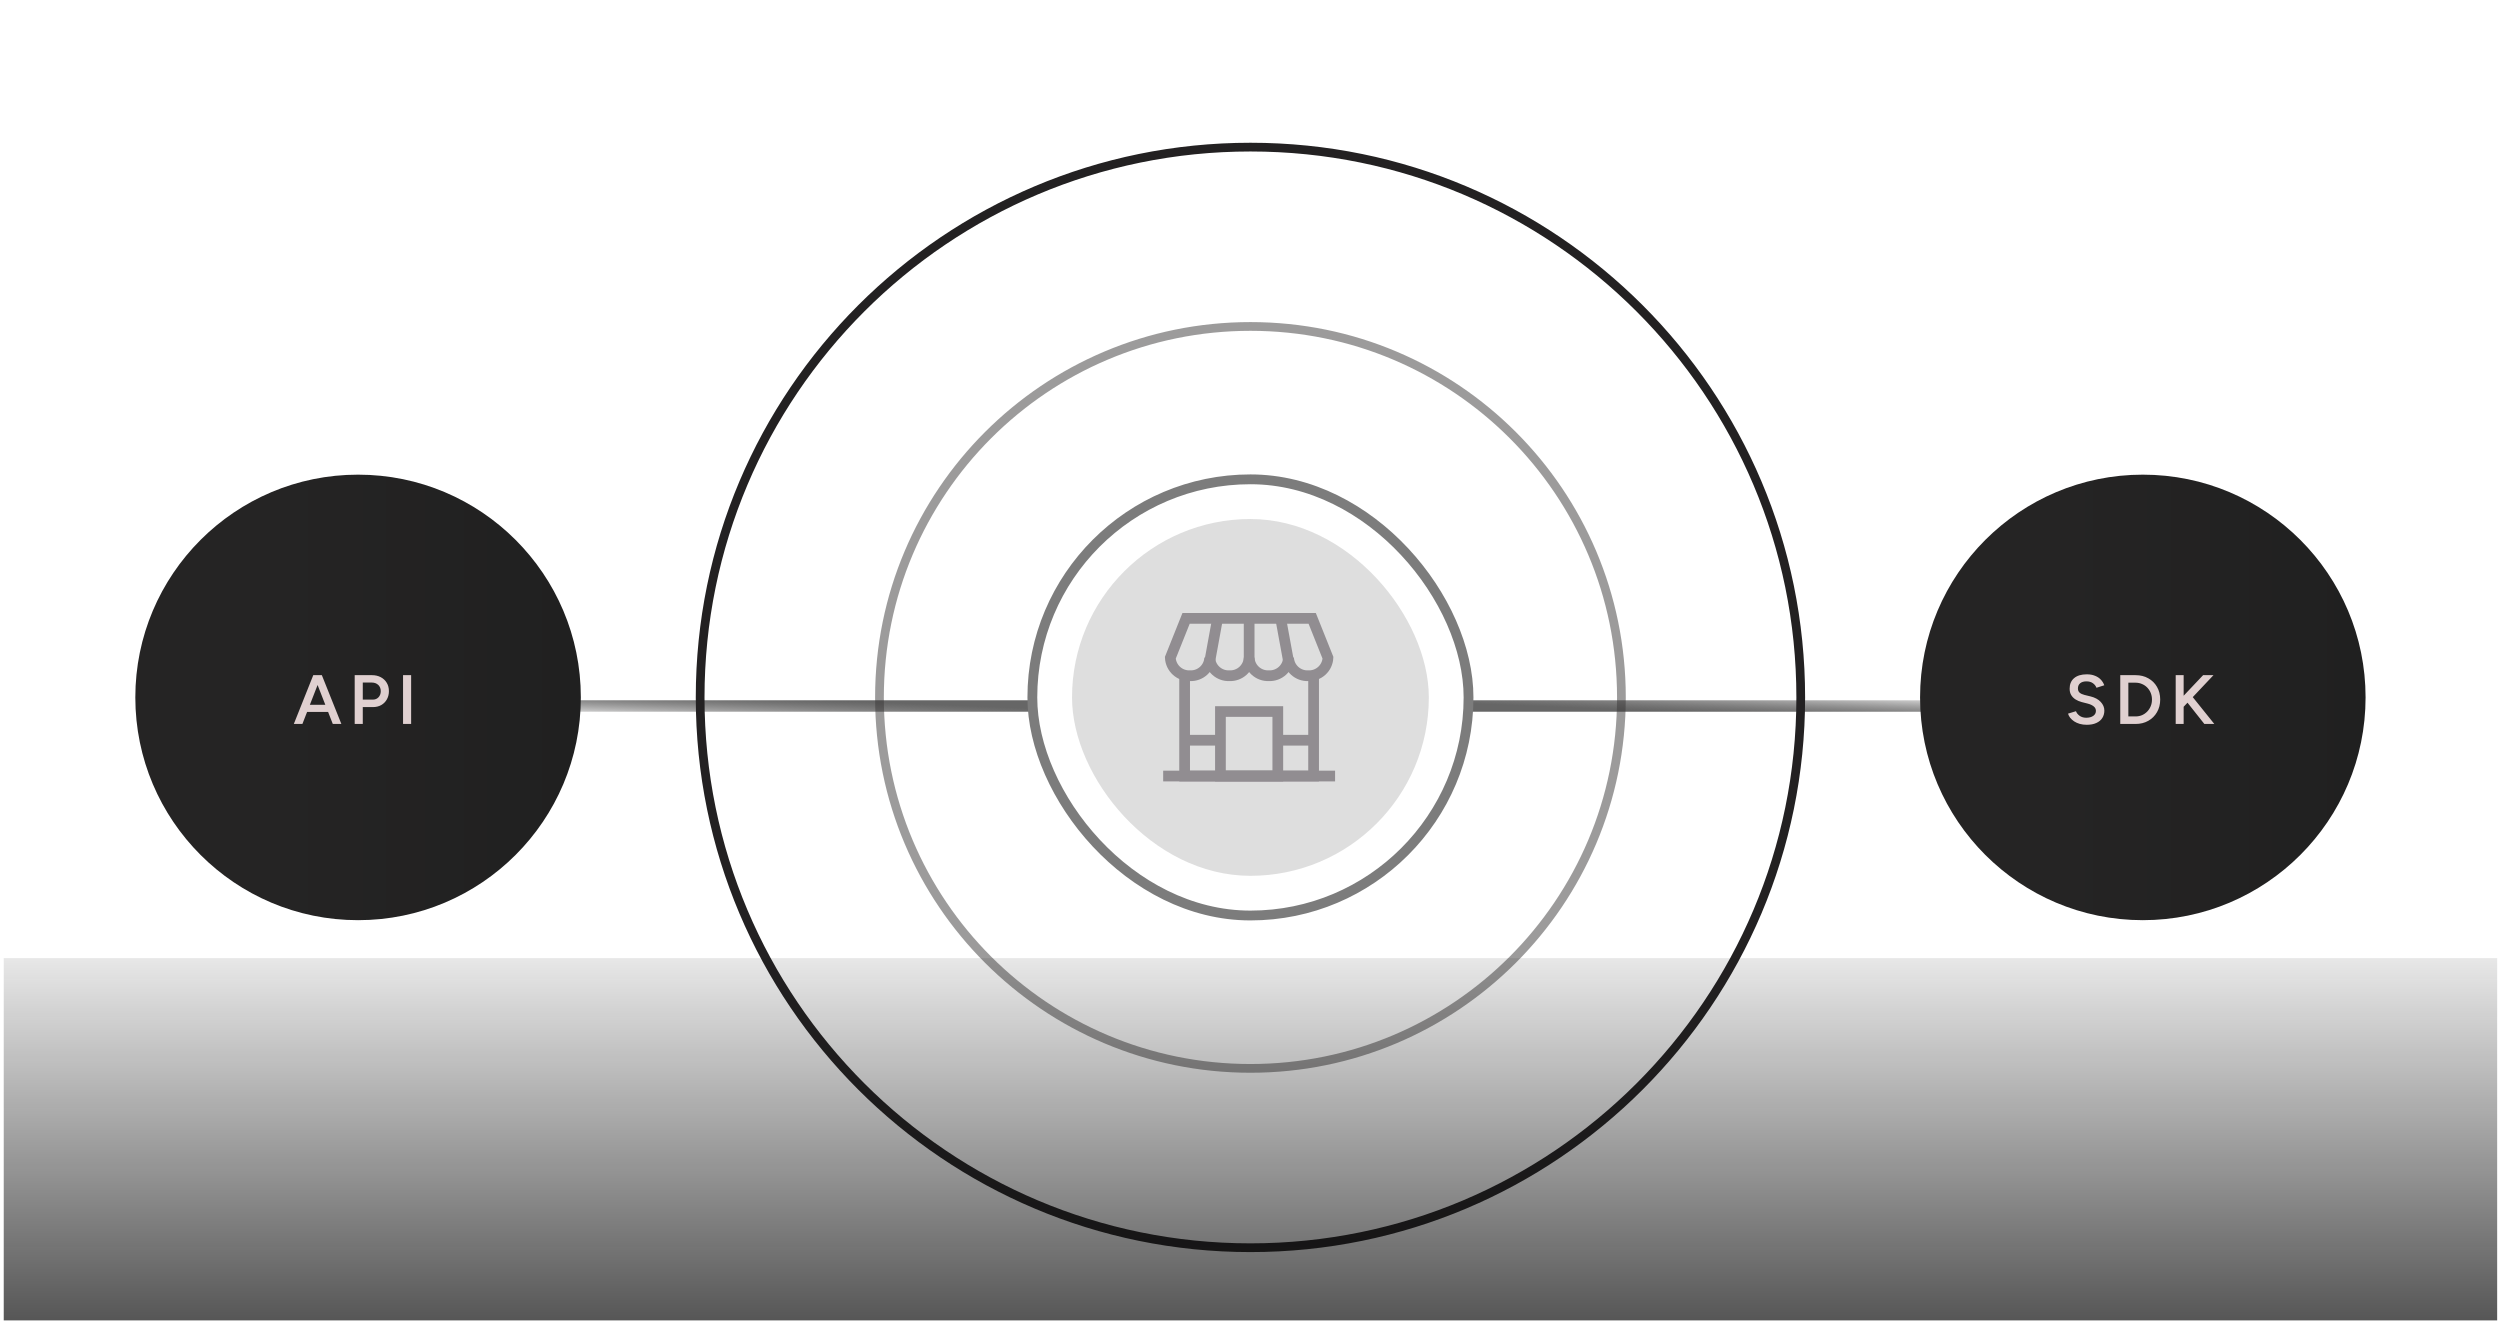 <svg width="380" height="201" viewBox="0 0 380 201" fill="none" xmlns="http://www.w3.org/2000/svg">
<g clip-path="url(#clip0_6933_9025)">
<path d="M156.179 107.312L68.287 107.312" stroke="url(#paint0_linear_6933_9025)" stroke-width="1.748" stroke-linecap="round" stroke-linejoin="round"/>
<path d="M223.969 107.312L311.851 107.312" stroke="url(#paint1_linear_6933_9025)" stroke-width="1.748" stroke-linecap="round" stroke-linejoin="round"/>
<path d="M273.713 106.008C273.713 59.812 236.263 22.362 190.067 22.362C143.871 22.362 106.422 59.812 106.422 106.008C106.422 152.204 143.871 189.653 190.067 189.653C236.263 189.653 273.713 152.204 273.713 106.008Z" stroke="#232122" stroke-width="1.328"/>
<path opacity="0.5" d="M246.455 106.008C246.455 74.865 221.209 49.62 190.067 49.62C158.924 49.62 133.679 74.865 133.679 106.008C133.679 137.15 158.924 162.395 190.067 162.395C221.209 162.395 246.455 137.15 246.455 106.008Z" stroke="#3A3839" stroke-width="1.328"/>
<circle cx="54.428" cy="106.007" r="33.859" fill="url(#paint2_linear_6933_9025)"/>
<path d="M50.584 110.041L47.691 102.624H48.92L51.887 110.041H50.584ZM44.661 110.041L47.617 102.624H48.857L45.965 110.041H44.661ZM46.049 108.218V107.127H50.488V108.218H46.049ZM53.913 110.041V102.624H56.53C57.038 102.624 57.487 102.727 57.875 102.932C58.264 103.137 58.567 103.423 58.786 103.79C59.005 104.15 59.115 104.57 59.115 105.051C59.115 105.517 59.012 105.933 58.807 106.301C58.603 106.668 58.316 106.958 57.949 107.17C57.589 107.374 57.169 107.477 56.688 107.477H55.142V110.041H53.913ZM55.142 106.343H56.667C57.02 106.343 57.31 106.223 57.536 105.983C57.762 105.743 57.875 105.432 57.875 105.051C57.875 104.662 57.748 104.348 57.494 104.108C57.239 103.868 56.911 103.747 56.508 103.747H55.142V106.343ZM61.263 110.041V102.624H62.492V110.041H61.263Z" fill="#E0D0D0"/>
<circle cx="325.709" cy="106.007" r="33.859" fill="url(#paint3_linear_6933_9025)"/>
<path d="M317.191 110.168C316.802 110.168 316.446 110.122 316.121 110.03C315.803 109.938 315.52 109.811 315.273 109.649C315.033 109.486 314.832 109.306 314.669 109.108C314.514 108.904 314.404 108.692 314.341 108.473L315.549 108.102C315.641 108.363 315.821 108.593 316.089 108.791C316.357 108.988 316.689 109.091 317.085 109.098C317.544 109.098 317.908 109.003 318.176 108.812C318.445 108.621 318.579 108.37 318.579 108.06C318.579 107.777 318.466 107.548 318.24 107.371C318.014 107.187 317.71 107.046 317.329 106.947L316.417 106.714C316.071 106.622 315.757 106.488 315.475 106.311C315.199 106.135 314.98 105.912 314.818 105.644C314.662 105.376 314.585 105.058 314.585 104.691C314.585 103.998 314.811 103.462 315.263 103.08C315.715 102.692 316.361 102.497 317.201 102.497C317.675 102.497 318.088 102.572 318.441 102.72C318.801 102.861 319.098 103.059 319.331 103.313C319.564 103.56 319.737 103.843 319.85 104.161L318.663 104.542C318.558 104.26 318.374 104.027 318.113 103.843C317.851 103.659 317.526 103.567 317.138 103.567C316.735 103.567 316.417 103.663 316.184 103.854C315.958 104.044 315.845 104.309 315.845 104.648C315.845 104.924 315.934 105.139 316.11 105.294C316.294 105.443 316.541 105.556 316.852 105.633L317.763 105.856C318.427 106.018 318.942 106.297 319.31 106.693C319.677 107.088 319.861 107.526 319.861 108.007C319.861 108.43 319.758 108.805 319.553 109.13C319.349 109.455 319.045 109.709 318.642 109.892C318.247 110.076 317.763 110.168 317.191 110.168ZM322.28 110.041V102.625H324.611C325.338 102.625 325.981 102.783 326.539 103.101C327.104 103.412 327.545 103.846 327.863 104.404C328.188 104.962 328.351 105.605 328.351 106.333C328.351 107.053 328.188 107.692 327.863 108.25C327.545 108.808 327.104 109.246 326.539 109.564C325.981 109.882 325.338 110.041 324.611 110.041H322.28ZM323.509 108.897H324.611C324.957 108.897 325.282 108.833 325.585 108.706C325.889 108.572 326.154 108.388 326.38 108.155C326.606 107.922 326.783 107.65 326.91 107.339C327.037 107.028 327.1 106.693 327.1 106.333C327.1 105.972 327.037 105.637 326.91 105.326C326.783 105.015 326.606 104.743 326.38 104.51C326.154 104.277 325.889 104.097 325.585 103.97C325.282 103.836 324.957 103.769 324.611 103.769H323.509V108.897ZM331.469 107.901L331.225 106.481L334.87 102.625H336.448L331.469 107.901ZM330.706 110.041V102.625H331.914V110.041H330.706ZM335.06 110.041L332.073 106.269L332.941 105.517L336.575 110.041H335.06Z" fill="#E0D0D0"/>
<rect x="156.917" y="72.857" width="66.3" height="66.3" rx="33.15" stroke="#7C7C7C" stroke-width="1.492"/>
<g clip-path="url(#clip1_6933_9025)">
<rect width="54.233" height="54.233" transform="translate(162.949 78.891)" fill="#5D5D5D" fill-opacity="0.2"/>
<path d="M195.86 93.992H180.284L177.888 99.983C177.926 100.74 178.262 101.451 178.822 101.962C179.381 102.472 180.12 102.741 180.877 102.71C181.636 102.744 182.378 102.477 182.94 101.966C183.503 101.455 183.84 100.742 183.878 99.983C183.917 100.742 184.254 101.455 184.816 101.966C185.379 102.477 186.12 102.744 186.879 102.71C187.636 102.741 188.375 102.472 188.935 101.962C189.495 101.451 189.831 100.74 189.869 99.983C189.907 100.74 190.243 101.451 190.803 101.962C191.363 102.472 192.101 102.741 192.859 102.71C193.618 102.744 194.359 102.477 194.922 101.966C195.484 101.455 195.821 100.742 195.86 99.983C195.898 100.742 196.235 101.455 196.798 101.966C197.36 102.477 198.102 102.744 198.861 102.71C199.618 102.741 200.357 102.472 200.916 101.962C201.476 101.451 201.812 100.74 201.85 99.983L199.454 93.992H195.86Z" stroke="#918D91" stroke-width="1.63" stroke-miterlimit="10"/>
<path d="M183.878 100.531L184.049 99.618L185.076 93.992" stroke="#918D91" stroke-width="1.63" stroke-miterlimit="10"/>
<path d="M195.859 100.531L194.661 93.993" stroke="#918D91" stroke-width="1.63" stroke-miterlimit="10"/>
<path d="M189.868 93.992V100.531" stroke="#918D91" stroke-width="1.63" stroke-miterlimit="10"/>
<path d="M199.667 102.71V117.955H180.063V102.71" stroke="#918D91" stroke-width="1.63" stroke-miterlimit="10"/>
<path d="M176.803 117.955H202.933" stroke="#918D91" stroke-width="1.63" stroke-miterlimit="10"/>
<path d="M185.507 108.153H194.225V117.955H185.507V108.153Z" stroke="#918D91" stroke-width="1.63" stroke-miterlimit="10"/>
<path d="M180.063 112.512H185.506" stroke="#918D91" stroke-width="1.63" stroke-miterlimit="10"/>
<path d="M194.228 112.512H199.67" stroke="#918D91" stroke-width="1.63" stroke-miterlimit="10"/>
</g>
<rect x="-14.432" y="145.641" width="410" height="122" rx="6" fill="url(#paint4_linear_6933_9025)"/>
</g>
<defs>
<linearGradient id="paint0_linear_6933_9025" x1="195.344" y1="106.956" x2="195.092" y2="113.32" gradientUnits="userSpaceOnUse">
<stop stop-color="#666666"/>
<stop offset="0.352" stop-color="#666666"/>
<stop offset="1" stop-color="#0A0909" stop-opacity="0"/>
</linearGradient>
<linearGradient id="paint1_linear_6933_9025" x1="184.808" y1="107.669" x2="185.059" y2="101.305" gradientUnits="userSpaceOnUse">
<stop stop-color="#666666"/>
<stop offset="0.352" stop-color="#666666"/>
<stop offset="1" stop-color="#0A0909" stop-opacity="0"/>
</linearGradient>
<linearGradient id="paint2_linear_6933_9025" x1="88.287" y1="106.007" x2="20.569" y2="106.007" gradientUnits="userSpaceOnUse">
<stop stop-color="#202020"/>
<stop offset="0.7" stop-color="#252424"/>
</linearGradient>
<linearGradient id="paint3_linear_6933_9025" x1="359.568" y1="106.007" x2="291.851" y2="106.007" gradientUnits="userSpaceOnUse">
<stop stop-color="#202020"/>
<stop offset="0.7" stop-color="#252424"/>
</linearGradient>
<linearGradient id="paint4_linear_6933_9025" x1="190.568" y1="145.641" x2="190.568" y2="235.573" gradientUnits="userSpaceOnUse">
<stop stop-color="#131313" stop-opacity="0.1"/>
<stop offset="0.825" stop-color="#090909" stop-opacity="0.9"/>
</linearGradient>
<clipPath id="clip0_6933_9025">
<rect width="379" height="200" fill="white" transform="translate(0.568 0.696)"/>
</clipPath>
<clipPath id="clip1_6933_9025">
<rect x="162.949" y="78.891" width="54.233" height="54.233" rx="27.117" fill="white"/>
</clipPath>
</defs>
</svg>

